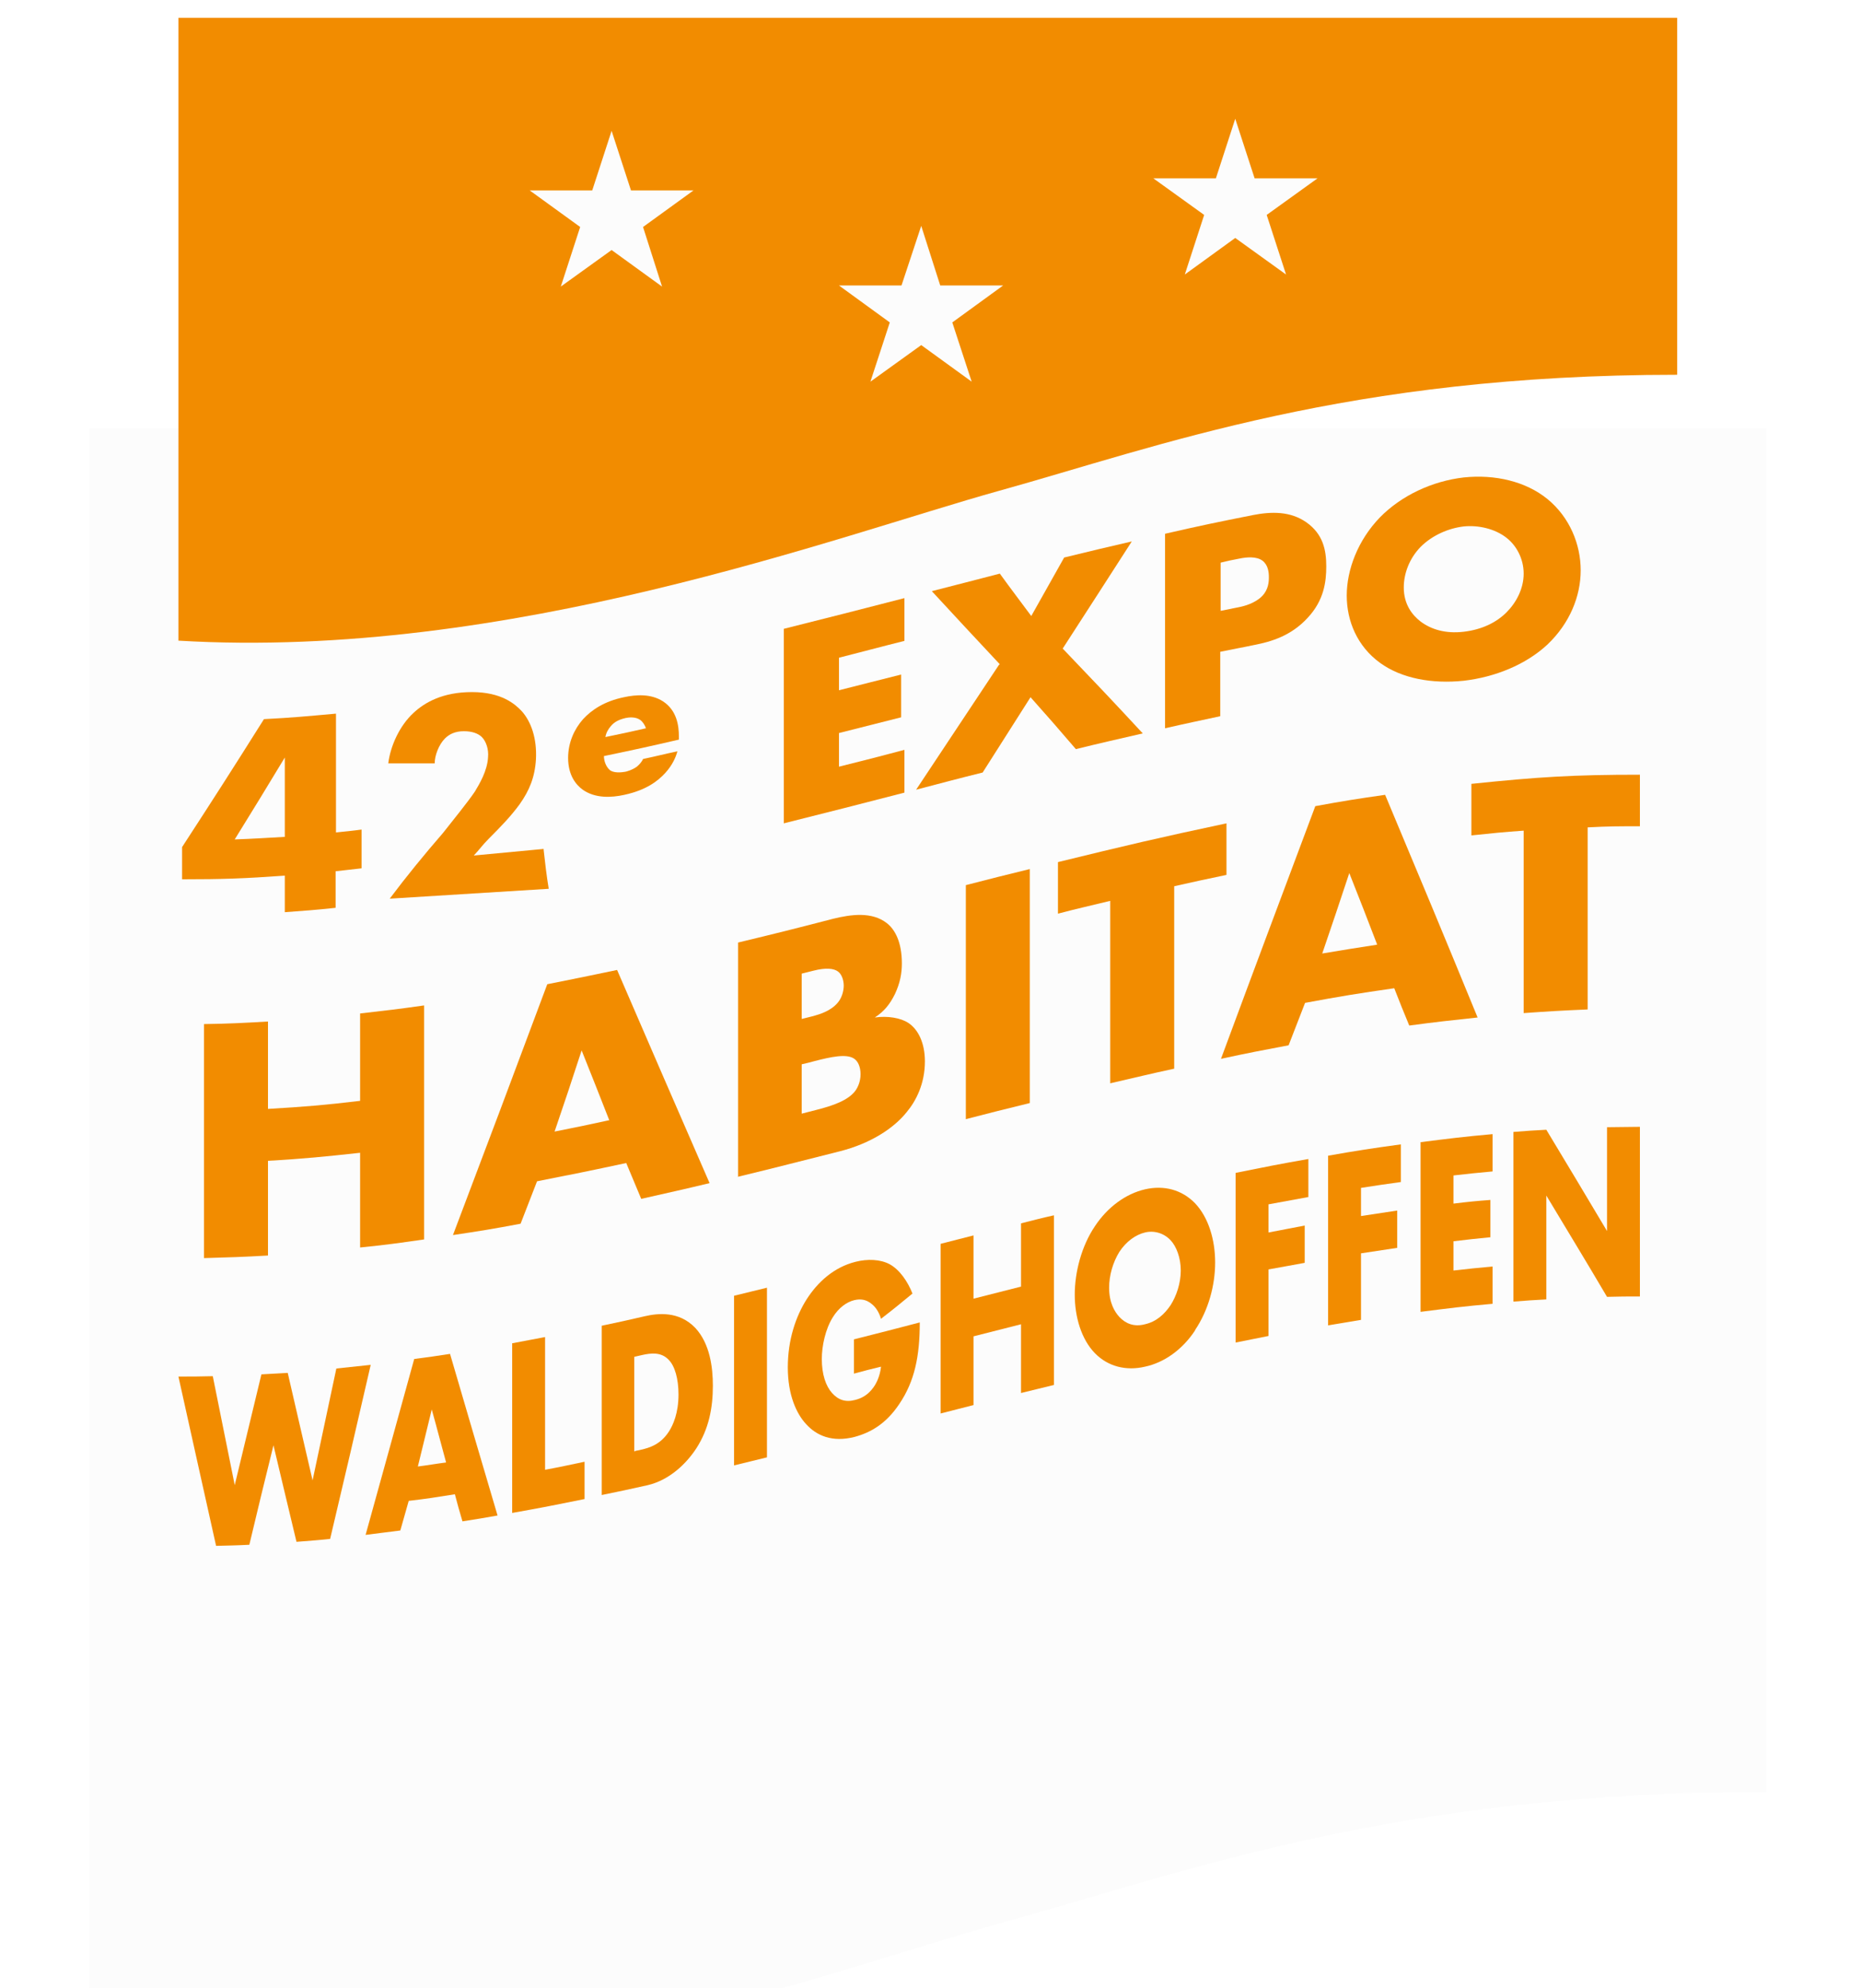 <?xml version="1.0" encoding="UTF-8"?>
<svg xmlns="http://www.w3.org/2000/svg" width="162" height="173" viewBox="0 0 162 173" fill="none">
  <g filter="url(#filter0_dddd_196_2197)">
    <path d="M153.766 120.227V1.553H7.766V146C39.921 147.907 72.076 135.797 87.718 131.472C103.361 127.147 121.611 120.227 153.766 120.227Z" fill="#FCFCFC"></path>
  </g>
  <g clip-path="url(#clip0_196_2197)">
    <path d="M146 32.617V1.553H15.532V55.756C44.266 57.468 73 46.596 86.979 42.713C100.958 38.83 117.266 32.617 146 32.617Z" fill="#F28C00"></path>
    <path d="M53.24 11.386L54.927 16.573H60.368L55.977 19.755L57.632 24.942L53.24 21.76L48.817 24.942L50.504 19.755L46.112 16.573H51.554L53.24 11.386Z" fill="#FCFCFC"></path>
    <path d="M107.528 10.336L109.215 15.523H114.688L110.265 18.705L111.951 23.892L107.528 20.71L103.137 23.892L104.823 18.705L100.4 15.523H105.842L107.528 10.336Z" fill="#FCFCFC"></path>
    <path d="M80.193 19.66L81.848 24.846H87.321L82.898 28.061L84.584 33.216L80.193 30.033L75.77 33.216L77.456 28.061L73.033 24.846H78.475L80.193 19.66Z" fill="#FCFCFC"></path>
    <path d="M29.215 72.451C30.106 72.356 30.552 72.324 31.474 72.197V75.57C30.583 75.665 30.138 75.729 29.215 75.825V79.007C27.433 79.198 26.542 79.261 24.792 79.388V76.206C21.228 76.461 19.414 76.525 15.85 76.525V73.724C18.682 69.365 20.114 67.137 22.978 62.587C25.492 62.459 26.733 62.332 29.247 62.109V72.451H29.215ZM24.792 72.833V65.928C23.042 68.824 22.183 70.224 20.432 73.056C22.183 72.992 23.042 72.929 24.792 72.833Z" fill="#F28C00"></path>
    <path d="M59.096 64.369C56.486 64.973 55.182 65.26 52.572 65.801C52.572 66.246 52.763 66.755 53.113 67.042C53.304 67.169 53.686 67.296 54.418 67.169C54.482 67.169 55.054 67.01 55.436 66.724C55.627 66.564 55.85 66.342 55.977 66.055C57.187 65.801 57.759 65.642 58.968 65.387C58.841 65.864 58.555 66.564 57.918 67.264C57.282 67.965 56.264 68.76 54.354 69.174C53.209 69.428 51.809 69.492 50.727 68.728C50.154 68.315 49.454 67.487 49.454 65.96C49.454 64.623 49.995 63.446 50.758 62.587C51.49 61.791 52.604 61.028 54.322 60.678C55.341 60.455 56.645 60.359 57.696 61.028C58.937 61.823 59.096 63.191 59.096 64.082V64.401V64.369ZM56.232 63.382C56.136 63.096 55.945 62.809 55.723 62.65C55.309 62.364 54.736 62.428 54.45 62.491C53.909 62.619 53.495 62.809 53.177 63.191C52.954 63.446 52.763 63.764 52.7 64.146C54.1 63.86 54.832 63.7 56.232 63.382Z" fill="#F28C00"></path>
    <path d="M78.73 55.777C76.439 56.35 75.293 56.668 73.034 57.241V60.073C75.198 59.532 76.279 59.245 78.443 58.705V62.428C76.279 62.969 75.198 63.255 73.034 63.796V66.724C75.325 66.151 76.47 65.864 78.73 65.26V68.983C74.529 70.065 72.429 70.606 68.229 71.656V54.727C72.429 53.677 74.529 53.136 78.73 52.054V55.777Z" fill="#F28C00"></path>
    <path d="M87.035 57.814C84.648 55.268 83.471 53.995 81.116 51.449C83.503 50.845 84.68 50.526 87.035 49.922C88.117 51.417 88.69 52.149 89.772 53.613C90.917 51.577 91.49 50.558 92.635 48.522C94.99 47.949 96.168 47.663 98.522 47.122C96.136 50.845 94.927 52.69 92.508 56.445C95.308 59.373 96.709 60.837 99.477 63.828C97.154 64.369 95.977 64.623 93.654 65.196C92.094 63.382 91.299 62.46 89.708 60.678C88.053 63.287 87.226 64.592 85.539 67.233C83.216 67.806 82.071 68.124 79.748 68.728C82.644 64.369 84.076 62.205 86.971 57.846" fill="#F28C00"></path>
    <path d="M106.223 56.732V62.332C104.314 62.746 103.359 62.937 101.418 63.382V46.453C104.473 45.753 106.001 45.435 109.055 44.83C110.678 44.512 112.333 44.48 113.733 45.467C115.165 46.485 115.451 47.853 115.451 49.285C115.451 50.622 115.261 52.245 113.829 53.772C112.397 55.331 110.678 55.841 109.214 56.127C108.005 56.382 107.401 56.477 106.191 56.732M106.223 53.168L107.814 52.849C108.323 52.754 109.246 52.499 109.851 51.895C110.424 51.322 110.456 50.622 110.456 50.24C110.456 49.795 110.392 49.19 109.915 48.808C109.374 48.394 108.483 48.49 107.878 48.617C107.21 48.745 106.892 48.808 106.255 48.967V53.168" fill="#F28C00"></path>
    <path d="M134.704 56.095C132.826 57.845 130.153 58.927 127.416 59.246C124.68 59.532 122.007 59.055 120.129 57.686C118.156 56.254 117.234 54.059 117.234 51.831C117.234 49.604 118.188 47.026 120.129 45.021C122.007 43.112 124.68 41.871 127.416 41.553C130.153 41.266 132.826 41.903 134.704 43.43C136.645 45.021 137.599 47.376 137.599 49.636C137.599 51.895 136.645 54.25 134.704 56.095ZM123.661 47.599C122.675 48.617 122.198 49.922 122.198 51.131C122.198 52.627 122.961 53.55 123.661 54.09C124.552 54.759 125.794 55.172 127.416 54.981C129.039 54.791 130.28 54.154 131.14 53.295C131.999 52.436 132.635 51.227 132.635 49.922C132.635 48.617 131.999 47.472 131.14 46.803C130.121 46.008 128.689 45.69 127.416 45.817C126.08 45.976 124.68 46.581 123.661 47.599Z" fill="#F28C00"></path>
    <path d="M23.328 96.509C26.542 96.318 28.133 96.19 31.347 95.808V88.203C33.575 87.949 34.689 87.821 36.916 87.503V107.869C34.689 108.187 33.575 108.346 31.347 108.569V100.327C28.133 100.677 26.542 100.836 23.328 101.027V109.269C21.101 109.396 19.987 109.428 17.759 109.492V89.126C19.987 89.094 21.101 89.031 23.328 88.903V96.509Z" fill="#F28C00"></path>
    <path d="M54.513 101.218C51.395 101.886 49.836 102.204 46.749 102.809C46.176 104.273 45.89 105.037 45.317 106.5C42.962 106.946 41.785 107.137 39.43 107.487C42.708 98.831 44.362 94.44 47.64 85.657C50.058 85.18 51.268 84.925 53.718 84.416C56.932 91.862 58.555 95.586 61.769 102.968C59.382 103.541 58.205 103.796 55.818 104.337C55.309 103.095 55.023 102.459 54.513 101.218ZM53.05 97.527C52.095 95.108 51.618 93.867 50.631 91.417C49.708 94.249 49.231 95.681 48.276 98.481C50.186 98.1 51.14 97.909 53.018 97.495" fill="#F28C00"></path>
    <path d="M64.251 102.396V82.03C67.56 81.234 69.215 80.821 72.524 79.961C74.084 79.58 75.897 79.325 77.202 80.343C77.934 80.916 78.507 82.03 78.507 83.844C78.507 84.735 78.348 85.562 77.902 86.517C77.457 87.408 76.979 88.012 76.152 88.553C77.266 88.394 78.411 88.585 79.08 89.031C79.939 89.603 80.512 90.781 80.512 92.372C80.512 94.313 79.748 95.808 78.921 96.795C77.775 98.227 75.738 99.532 73.097 100.2C69.533 101.091 67.751 101.568 64.187 102.427M69.788 88.68C70.201 88.585 70.392 88.521 70.806 88.426C71.379 88.267 72.333 87.98 72.938 87.249C73.288 86.835 73.447 86.23 73.447 85.785C73.447 85.276 73.256 84.766 72.938 84.544C72.588 84.289 71.92 84.194 70.806 84.48C70.392 84.576 70.201 84.639 69.788 84.735V88.712M69.788 96.922C70.297 96.795 70.551 96.731 71.029 96.604C72.556 96.222 73.861 95.745 74.466 94.918C74.72 94.567 74.911 94.058 74.911 93.486C74.911 92.849 74.688 92.372 74.37 92.149C73.702 91.672 72.302 91.99 70.933 92.34C70.456 92.467 70.233 92.531 69.788 92.626V96.89V96.922Z" fill="#F28C00"></path>
    <path d="M89.644 75.602V95.999C87.417 96.54 86.303 96.827 84.076 97.4V77.034C86.303 76.461 87.417 76.175 89.644 75.634" fill="#F28C00"></path>
    <path d="M102.214 77.129V93.008C99.987 93.485 98.873 93.772 96.645 94.281V78.402C94.831 78.847 93.909 79.038 92.095 79.516V75.029C97.95 73.597 100.909 72.897 106.764 71.656V76.143C104.951 76.525 104.028 76.716 102.214 77.129Z" fill="#F28C00"></path>
    <path d="M121.37 86.007C118.252 86.453 116.692 86.707 113.606 87.28C113.033 88.744 112.747 89.508 112.174 90.972C109.819 91.417 108.642 91.64 106.287 92.149C109.564 83.303 111.219 78.911 114.497 70.16C116.915 69.715 118.124 69.524 120.575 69.174C123.789 76.843 125.412 80.725 128.626 88.553C126.239 88.808 125.062 88.935 122.675 89.253C122.134 87.949 121.879 87.312 121.37 86.007ZM119.875 82.189C118.92 79.707 118.443 78.466 117.456 75.984C116.533 78.784 116.056 80.184 115.101 82.984C117.011 82.666 117.965 82.507 119.843 82.221" fill="#F28C00"></path>
    <path d="M138.204 71.974V87.853C135.976 87.948 134.862 88.012 132.635 88.171V72.292C130.821 72.42 129.898 72.515 128.084 72.706V68.219C133.94 67.615 136.899 67.424 142.754 67.424V71.91C140.94 71.91 140.018 71.91 138.204 72.006" fill="#F28C00"></path>
    <path d="M18.523 119.77C19.287 123.557 19.669 125.466 20.433 129.253C21.355 125.402 21.833 123.461 22.756 119.611C23.678 119.547 24.124 119.547 25.047 119.484C25.906 123.239 26.351 125.116 27.21 128.839C28.038 124.957 28.451 123.016 29.279 119.102C30.488 118.974 31.093 118.911 32.27 118.784C30.87 124.861 30.17 127.884 28.738 133.931C27.561 134.058 26.988 134.09 25.81 134.185C25.015 130.844 24.601 129.157 23.806 125.784C22.946 129.253 22.533 130.971 21.705 134.44C20.528 134.503 19.955 134.503 18.81 134.535C17.505 128.648 16.837 125.721 15.532 119.802C16.741 119.802 17.314 119.802 18.523 119.77Z" fill="#F28C00"></path>
    <path d="M39.589 130.048C37.998 130.303 37.202 130.43 35.579 130.621C35.293 131.639 35.134 132.18 34.847 133.199C33.638 133.358 33.034 133.421 31.825 133.581C33.511 127.471 34.37 124.416 36.057 118.274C37.298 118.115 37.934 118.02 39.175 117.829C40.83 123.493 41.657 126.293 43.312 131.894C42.103 132.117 41.466 132.212 40.257 132.403C39.971 131.448 39.843 130.971 39.589 130.017M38.825 127.248C38.316 125.402 38.093 124.48 37.584 122.666C37.107 124.639 36.852 125.657 36.375 127.63C37.361 127.503 37.839 127.407 38.825 127.28" fill="#F28C00"></path>
    <path d="M47.449 116.397V127.916C48.817 127.662 49.517 127.503 50.886 127.216V130.462C48.372 130.971 47.099 131.226 44.585 131.671V116.906C45.73 116.683 46.303 116.588 47.449 116.365" fill="#F28C00"></path>
    <path d="M52.381 130.144V115.379C53.877 115.061 54.64 114.901 56.136 114.551C57.25 114.297 59.095 114.074 60.527 115.57C61.8 116.938 62.055 119.006 62.055 120.597C62.055 122.539 61.705 124.352 60.623 126.039C59.732 127.407 58.268 128.807 56.391 129.253C54.8 129.603 53.972 129.794 52.381 130.112M55.245 126.293C55.468 126.23 55.595 126.23 55.818 126.166C56.518 126.007 57.504 125.721 58.236 124.575C58.586 124.034 59.064 122.984 59.064 121.361C59.064 119.993 58.745 118.879 58.204 118.338C57.536 117.638 56.645 117.765 55.913 117.924C55.627 117.988 55.5 118.02 55.213 118.084V126.357L55.245 126.293Z" fill="#F28C00"></path>
    <path d="M66.764 112.069V126.834C65.619 127.121 65.046 127.248 63.9 127.534V112.769C65.046 112.483 65.619 112.356 66.764 112.069Z" fill="#F28C00"></path>
    <path d="M74.37 116.556C76.629 115.983 77.775 115.697 80.066 115.092C80.066 118.02 79.621 120.216 78.284 122.188C77.139 123.907 75.802 124.671 74.402 125.052C72.429 125.562 71.061 124.925 70.17 123.939C69.342 123.048 68.579 121.425 68.579 119.006C68.579 116.588 69.279 114.551 70.233 113.056C71.156 111.624 72.556 110.287 74.497 109.81C75.516 109.555 76.629 109.587 77.457 110.033C78.316 110.51 79.016 111.528 79.43 112.578C78.348 113.469 77.807 113.915 76.693 114.774C76.502 114.138 76.184 113.724 75.898 113.501C75.42 113.088 74.911 113.024 74.37 113.151C73.702 113.31 73.002 113.819 72.493 114.647C71.856 115.665 71.538 117.129 71.538 118.274C71.538 119.611 71.888 120.629 72.429 121.234C72.97 121.838 73.606 122.061 74.434 121.838C74.943 121.711 75.516 121.457 76.025 120.757C76.279 120.406 76.598 119.802 76.693 118.943C75.738 119.165 75.293 119.293 74.338 119.547V116.556H74.37Z" fill="#F28C00"></path>
    <path d="M84.744 113.024C86.398 112.61 87.226 112.388 88.88 111.974V106.469C90.026 106.182 90.599 106.023 91.744 105.769C91.744 111.687 91.744 114.615 91.744 120.534C90.599 120.82 90.026 120.947 88.88 121.234V115.251C87.226 115.665 86.398 115.888 84.744 116.302V122.284C83.598 122.57 83.025 122.729 81.88 123.016V108.251C83.025 107.964 83.598 107.805 84.744 107.519V113.024Z" fill="#F28C00"></path>
    <path d="M104.027 115.792C102.914 117.479 101.323 118.593 99.668 118.943C98.045 119.325 96.454 118.943 95.308 117.765C94.131 116.556 93.558 114.615 93.558 112.674C93.558 110.733 94.131 108.473 95.308 106.723C96.422 105.037 98.013 103.891 99.668 103.509C101.323 103.127 102.882 103.541 104.027 104.718C105.205 105.96 105.778 107.901 105.778 109.874C105.778 111.847 105.205 114.01 104.027 115.761M97.44 108.951C96.868 109.874 96.549 111.019 96.549 112.069C96.549 113.374 97.027 114.169 97.44 114.615C97.981 115.188 98.713 115.506 99.668 115.251C100.654 115.029 101.354 114.392 101.895 113.597C102.405 112.801 102.786 111.687 102.786 110.574C102.786 109.46 102.405 108.473 101.895 107.932C101.291 107.296 100.432 107.073 99.668 107.264C98.872 107.455 98.045 108.028 97.44 108.951Z" fill="#F28C00"></path>
    <path d="M113.892 104.178C112.524 104.432 111.824 104.559 110.424 104.814V107.264C111.697 107.01 112.301 106.914 113.574 106.66V109.905C112.333 110.128 111.697 110.255 110.424 110.478V116.27C109.278 116.492 108.706 116.62 107.56 116.842C107.56 110.924 107.56 107.996 107.56 102.077C110.074 101.568 111.347 101.314 113.892 100.868V104.114V104.178Z" fill="#F28C00"></path>
    <path d="M121.943 102.873C120.575 103.064 119.875 103.159 118.475 103.382V105.832C119.747 105.641 120.352 105.546 121.625 105.355V108.601C120.384 108.792 119.747 108.887 118.475 109.078V114.869C117.329 115.06 116.756 115.156 115.611 115.347C115.611 109.428 115.611 106.5 115.611 100.582C118.124 100.136 119.397 99.945 121.943 99.595V102.841V102.873Z" fill="#F28C00"></path>
    <path d="M129.93 101.95C128.562 102.077 127.894 102.141 126.525 102.3V104.75C127.83 104.591 128.466 104.528 129.739 104.432V107.678C128.466 107.805 127.798 107.869 126.525 108.028V110.574C127.894 110.415 128.562 110.351 129.93 110.224V113.47C127.416 113.692 126.175 113.851 123.661 114.17V99.404C126.175 99.086 127.416 98.927 129.93 98.704V101.95Z" fill="#F28C00"></path>
    <path d="M131.744 113.279V98.513C132.89 98.418 133.463 98.386 134.608 98.323C136.708 101.791 137.759 103.573 139.891 107.137V98.1C141.036 98.1 141.609 98.068 142.754 98.068V112.833C141.609 112.833 141.036 112.833 139.891 112.865C137.79 109.301 136.708 107.551 134.608 104.05C134.608 107.678 134.608 109.46 134.608 113.088C133.463 113.151 132.89 113.183 131.744 113.279Z" fill="#F28C00"></path>
    <path d="M47.322 73.883L41.244 74.456C41.785 73.883 41.976 73.565 42.548 72.993C43.63 71.91 44.49 71.019 45.253 69.969C46.081 68.792 46.558 67.647 46.654 66.087C46.749 64.273 46.24 62.81 45.413 61.887C44.84 61.282 43.662 60.232 41.085 60.232C38.507 60.232 36.948 61.155 35.993 62.046C34.784 63.16 33.989 64.91 33.798 66.437H37.839C37.839 65.769 38.189 64.814 38.73 64.273C39.112 63.892 39.621 63.637 40.385 63.637C41.085 63.637 41.626 63.828 41.944 64.146C42.326 64.528 42.548 65.228 42.485 65.896C42.421 67.106 41.721 68.251 41.339 68.888C40.767 69.747 39.398 71.433 38.571 72.483C36.916 74.393 35.357 76.302 33.925 78.211L47.767 77.352C47.576 76.206 47.449 75.093 47.322 73.947" fill="#F28C00"></path>
  </g>
  <defs>
    <filter id="filter0_dddd_196_2197" x="3.33786e-05" y="5.96046e-07" width="161.532" height="172.606" color-interpolation-filters="sRGB">
      <feFlood flood-opacity="0" result="BackgroundImageFix"></feFlood>
      <feColorMatrix in="SourceAlpha" type="matrix" values="0 0 0 0 0 0 0 0 0 0 0 0 0 0 0 0 0 0 127 0" result="hardAlpha"></feColorMatrix>
      <feOffset dy="1.553"></feOffset>
      <feGaussianBlur stdDeviation="1.553"></feGaussianBlur>
      <feColorMatrix type="matrix" values="0 0 0 0 0 0 0 0 0 0 0 0 0 0 0 0 0 0 0.1 0"></feColorMatrix>
      <feBlend mode="normal" in2="BackgroundImageFix" result="effect1_dropShadow_196_2197"></feBlend>
      <feColorMatrix in="SourceAlpha" type="matrix" values="0 0 0 0 0 0 0 0 0 0 0 0 0 0 0 0 0 0 127 0" result="hardAlpha"></feColorMatrix>
      <feOffset dy="4.66"></feOffset>
      <feGaussianBlur stdDeviation="2.33"></feGaussianBlur>
      <feColorMatrix type="matrix" values="0 0 0 0 0 0 0 0 0 0 0 0 0 0 0 0 0 0 0.09 0"></feColorMatrix>
      <feBlend mode="normal" in2="effect1_dropShadow_196_2197" result="effect2_dropShadow_196_2197"></feBlend>
      <feColorMatrix in="SourceAlpha" type="matrix" values="0 0 0 0 0 0 0 0 0 0 0 0 0 0 0 0 0 0 127 0" result="hardAlpha"></feColorMatrix>
      <feOffset dy="10.872"></feOffset>
      <feGaussianBlur stdDeviation="3.106"></feGaussianBlur>
      <feColorMatrix type="matrix" values="0 0 0 0 0 0 0 0 0 0 0 0 0 0 0 0 0 0 0.05 0"></feColorMatrix>
      <feBlend mode="normal" in2="effect2_dropShadow_196_2197" result="effect3_dropShadow_196_2197"></feBlend>
      <feColorMatrix in="SourceAlpha" type="matrix" values="0 0 0 0 0 0 0 0 0 0 0 0 0 0 0 0 0 0 127 0" result="hardAlpha"></feColorMatrix>
      <feOffset dy="18.638"></feOffset>
      <feGaussianBlur stdDeviation="3.883"></feGaussianBlur>
      <feColorMatrix type="matrix" values="0 0 0 0 0 0 0 0 0 0 0 0 0 0 0 0 0 0 0.01 0"></feColorMatrix>
      <feBlend mode="normal" in2="effect3_dropShadow_196_2197" result="effect4_dropShadow_196_2197"></feBlend>
      <feBlend mode="normal" in="SourceGraphic" in2="effect4_dropShadow_196_2197" result="shape"></feBlend>
    </filter>
    <clipPath id="clip0_196_2197">
      <rect width="130.468" height="132.982" fill="white" transform="translate(15.532 1.553)"></rect>
    </clipPath>
  </defs>
</svg>
